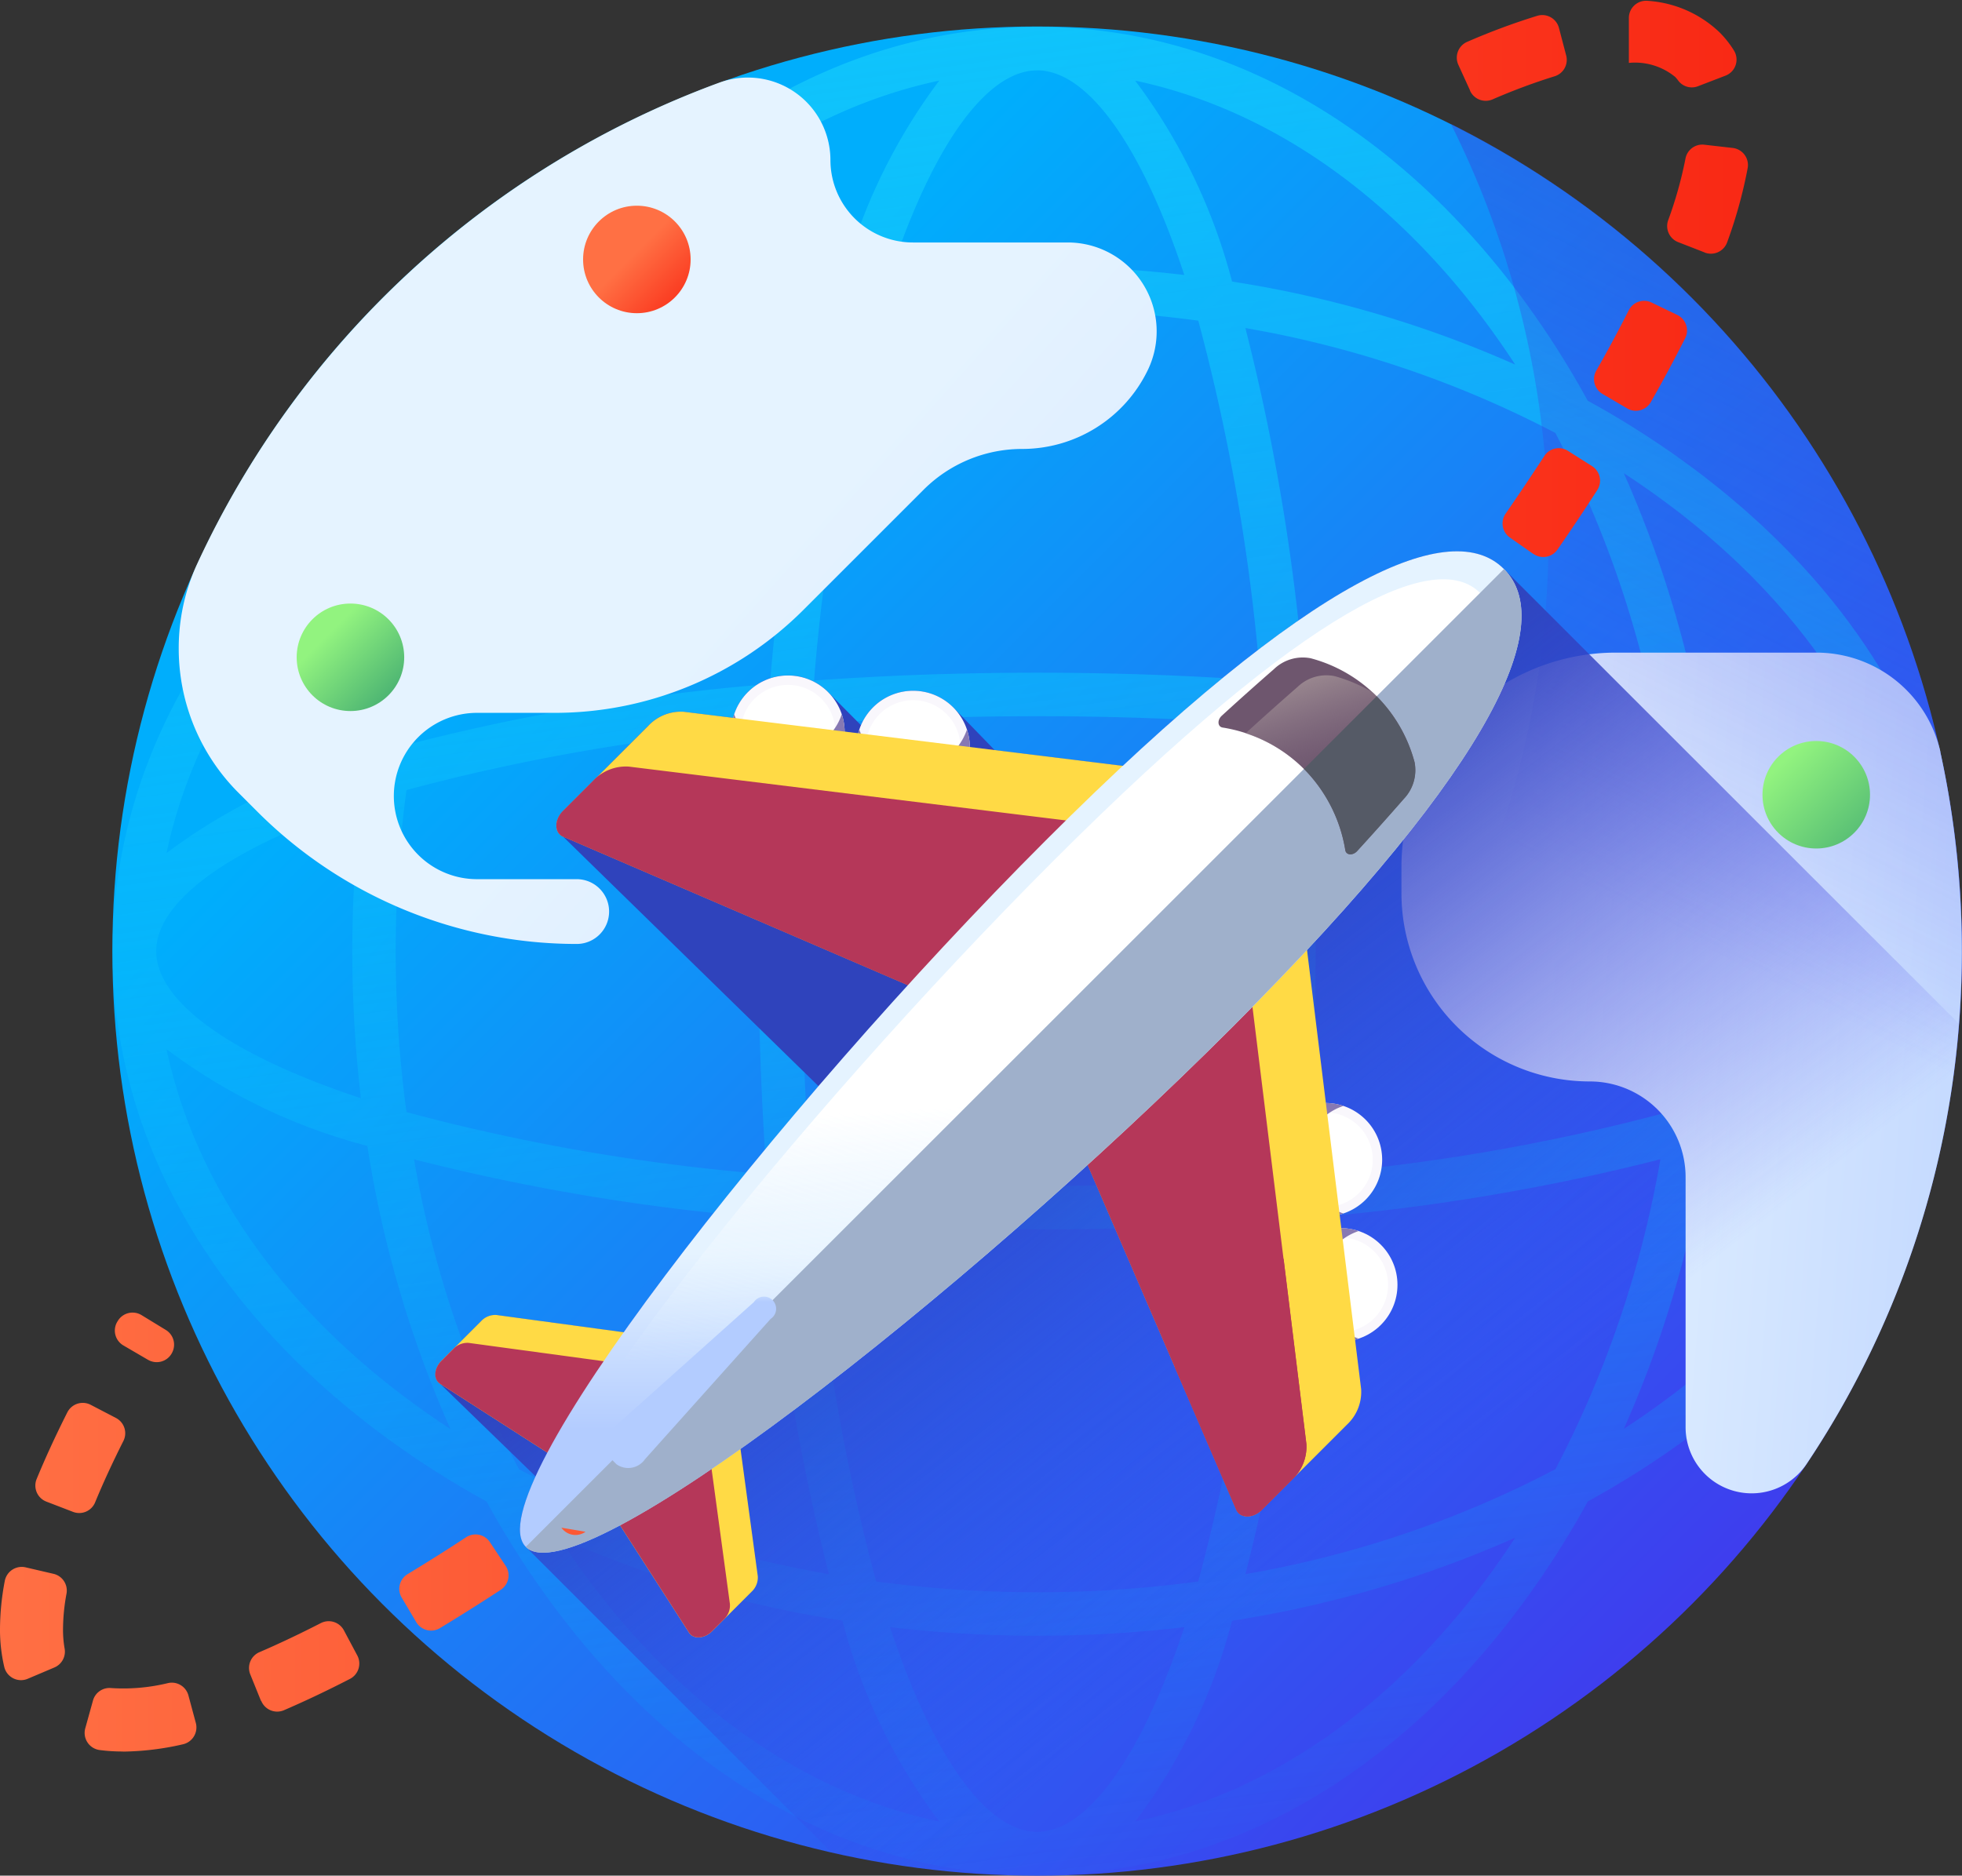<svg xmlns="http://www.w3.org/2000/svg" xmlns:xlink="http://www.w3.org/1999/xlink" width="60.762" height="58.102" viewBox="0 0 60.762 58.102">
  <rect x="0" y="0" width="60.762" height="58.102" fill="#333333" stroke="none"/>
  <defs>
    <linearGradient id="linear-gradient" x1="0.258" y1="0.258" x2="0.864" y2="0.864" gradientUnits="objectBoundingBox">
      <stop offset="0" stop-color="#00aefc"/>
      <stop offset="1" stop-color="#3f3cee"/>
    </linearGradient>
    <linearGradient id="linear-gradient-2" x1="0.576" y1="1.051" x2="0.396" y2="-0.246" gradientUnits="objectBoundingBox">
      <stop offset="0" stop-color="#00aefc" stop-opacity="0"/>
      <stop offset="1" stop-color="#18cffc"/>
    </linearGradient>
    <linearGradient id="linear-gradient-3" x1="0.581" y1="0.581" x2="2.07" y2="1.774" gradientUnits="objectBoundingBox">
      <stop offset="0" stop-color="#e5f3ff"/>
      <stop offset="1" stop-color="#b3ccff"/>
    </linearGradient>
    <linearGradient id="linear-gradient-4" x1="0.251" y1="0.449" x2="1.416" y2="0.585" xlink:href="#linear-gradient-3"/>
    <linearGradient id="linear-gradient-5" x1="0.646" y1="0.368" x2="1.034" y2="-0.39" gradientUnits="objectBoundingBox">
      <stop offset="0" stop-color="#3f3cee" stop-opacity="0"/>
      <stop offset="1" stop-color="#2f43bc"/>
    </linearGradient>
    <linearGradient id="linear-gradient-6" x1="0.66" y1="0.704" x2="0.351" y2="0.349" xlink:href="#linear-gradient-5"/>
    <linearGradient id="linear-gradient-7" x1="-11.915" y1="42.224" x2="-11.268" y2="42.872" gradientUnits="objectBoundingBox">
      <stop offset="0" stop-color="#f9f7fc"/>
      <stop offset="1" stop-color="#f0ddfc"/>
    </linearGradient>
    <linearGradient id="linear-gradient-8" x1="-13.956" y1="50.911" x2="-14.498" y2="50.369" gradientUnits="objectBoundingBox">
      <stop offset="0" stop-color="#e9edf5" stop-opacity="0"/>
      <stop offset="1" stop-color="#fff"/>
    </linearGradient>
    <linearGradient id="linear-gradient-9" x1="-11.712" y1="64.214" x2="-11.024" y2="62.272" gradientUnits="objectBoundingBox">
      <stop offset="0" stop-color="#f0ddfc" stop-opacity="0"/>
      <stop offset="0.289" stop-color="#c8b7e0" stop-opacity="0.29"/>
      <stop offset="0.592" stop-color="#a595c8" stop-opacity="0.592"/>
      <stop offset="0.84" stop-color="#8f81b8" stop-opacity="0.839"/>
      <stop offset="1" stop-color="#8779b3"/>
    </linearGradient>
    <linearGradient id="linear-gradient-10" x1="-11.875" y1="42.2" x2="-11.609" y2="42.582" xlink:href="#linear-gradient-9"/>
    <linearGradient id="linear-gradient-11" x1="-12.143" y1="41.403" x2="-11.496" y2="42.051" xlink:href="#linear-gradient-7"/>
    <linearGradient id="linear-gradient-12" x1="-14.229" y1="49.929" x2="-14.771" y2="49.386" xlink:href="#linear-gradient-8"/>
    <linearGradient id="linear-gradient-13" x1="-11.94" y1="62.968" x2="-11.252" y2="61.026" xlink:href="#linear-gradient-9"/>
    <linearGradient id="linear-gradient-14" x1="-12.103" y1="41.379" x2="-11.837" y2="41.761" xlink:href="#linear-gradient-9"/>
    <linearGradient id="linear-gradient-15" x1="-5.045" y1="37.348" x2="-4.397" y2="37.996" xlink:href="#linear-gradient-7"/>
    <linearGradient id="linear-gradient-16" x1="-5.723" y1="45.069" x2="-6.266" y2="44.528" xlink:href="#linear-gradient-8"/>
    <linearGradient id="linear-gradient-17" x1="-7.355" y1="37.73" x2="-6.31" y2="36.451" xlink:href="#linear-gradient-9"/>
    <linearGradient id="linear-gradient-18" x1="-5.004" y1="37.324" x2="-4.739" y2="37.706" xlink:href="#linear-gradient-9"/>
    <linearGradient id="linear-gradient-19" x1="-4.034" y1="37.766" x2="-3.386" y2="38.414" xlink:href="#linear-gradient-7"/>
    <linearGradient id="linear-gradient-20" x1="-4.512" y1="45.571" x2="-5.054" y2="45.029" xlink:href="#linear-gradient-8"/>
    <linearGradient id="linear-gradient-21" x1="-5.818" y1="38.148" x2="-4.774" y2="36.87" xlink:href="#linear-gradient-9"/>
    <linearGradient id="linear-gradient-22" x1="-3.993" y1="37.743" x2="-3.727" y2="38.124" xlink:href="#linear-gradient-9"/>
    <linearGradient id="linear-gradient-23" x1="-3.065" y1="32.427" x2="-2.849" y2="32.92" gradientUnits="objectBoundingBox">
      <stop offset="0" stop-color="#ffda45"/>
      <stop offset="0.304" stop-color="#ffce3e"/>
      <stop offset="0.856" stop-color="#ffae2b"/>
      <stop offset="1" stop-color="#ffa425"/>
    </linearGradient>
    <linearGradient id="linear-gradient-24" x1="-3.435" y1="40.144" x2="-3.444" y2="38.559" gradientUnits="objectBoundingBox">
      <stop offset="0" stop-color="#ffda45" stop-opacity="0"/>
      <stop offset="1" stop-color="#b53759"/>
    </linearGradient>
    <linearGradient id="linear-gradient-25" x1="6.723" y1="18.928" x2="7.087" y2="19.22" xlink:href="#linear-gradient-23"/>
    <linearGradient id="linear-gradient-26" x1="8.321" y1="21.404" x2="8.304" y2="20.546" xlink:href="#linear-gradient-24"/>
    <linearGradient id="linear-gradient-27" x1="-1.702" y1="16.193" x2="-1.597" y2="17.087" xlink:href="#linear-gradient-23"/>
    <linearGradient id="linear-gradient-28" x1="-1.813" y1="20.471" x2="-1.986" y2="18.361" xlink:href="#linear-gradient-24"/>
    <linearGradient id="linear-gradient-29" x1="-4.395" y1="36.814" x2="-3.547" y2="37.001" xlink:href="#linear-gradient-9"/>
    <linearGradient id="linear-gradient-30" x1="-2.218" y1="20.981" x2="-2.145" y2="21.486" xlink:href="#linear-gradient-24"/>
    <linearGradient id="linear-gradient-31" x1="-0.834" y1="7.282" x2="-0.609" y2="7.701" xlink:href="#linear-gradient-23"/>
    <linearGradient id="linear-gradient-32" x1="-0.927" y1="8.15" x2="-1.342" y2="7.271" xlink:href="#linear-gradient-24"/>
    <linearGradient id="linear-gradient-33" x1="-3.344" y1="16.889" x2="-1.684" y2="16.985" xlink:href="#linear-gradient-24"/>
    <linearGradient id="linear-gradient-34" x1="-1.002" y1="9.623" x2="-0.85" y2="9.868" xlink:href="#linear-gradient-24"/>
    <linearGradient id="linear-gradient-35" x1="0.004" y1="0.682" x2="0.004" y2="0.847" xlink:href="#linear-gradient-3"/>
    <linearGradient id="linear-gradient-36" x1="-0.019" y1="0.808" x2="-0.032" y2="0.574" gradientUnits="objectBoundingBox">
      <stop offset="0" stop-color="#e5f3ff" stop-opacity="0"/>
      <stop offset="1" stop-color="#fff"/>
    </linearGradient>
    <linearGradient id="linear-gradient-37" x1="-0.636" y1="5.181" x2="-1.734" y2="3.698" gradientUnits="objectBoundingBox">
      <stop offset="0" stop-color="#b3ccff" stop-opacity="0"/>
      <stop offset="1" stop-color="#9fb0cb"/>
    </linearGradient>
    <linearGradient id="linear-gradient-38" x1="-7.616" y1="22.538" x2="-6.678" y2="22.746" gradientUnits="objectBoundingBox">
      <stop offset="0" stop-color="#8b788a"/>
      <stop offset="1" stop-color="#6e566e"/>
    </linearGradient>
    <linearGradient id="linear-gradient-39" x1="0.524" y1="0.494" x2="0.366" y2="-0.026" gradientUnits="objectBoundingBox">
      <stop offset="0" stop-color="#8b788a" stop-opacity="0"/>
      <stop offset="1" stop-color="#9e8c92"/>
    </linearGradient>
    <linearGradient id="linear-gradient-40" x1="-13.111" y1="27.976" x2="-13.748" y2="26.954" gradientUnits="objectBoundingBox">
      <stop offset="0" stop-color="#555a66" stop-opacity="0"/>
      <stop offset="1" stop-color="#555a66"/>
    </linearGradient>
    <linearGradient id="linear-gradient-41" x1="-3.14" y1="-0.082" x2="-3.14" y2="0.032" xlink:href="#linear-gradient-3"/>
    <linearGradient id="linear-gradient-42" y1="0.5" x2="1" y2="0.5" gradientUnits="objectBoundingBox">
      <stop offset="0" stop-color="#ff7044"/>
      <stop offset="1" stop-color="#f92814"/>
    </linearGradient>
    <linearGradient id="linear-gradient-43" x1="0.461" y1="0.461" x2="1.012" y2="1.012" xlink:href="#linear-gradient-42"/>
    <linearGradient id="linear-gradient-44" x1="0.289" y1="0.289" x2="0.889" y2="0.889" gradientUnits="objectBoundingBox">
      <stop offset="0" stop-color="#92f37f"/>
      <stop offset="1" stop-color="#4ab272"/>
    </linearGradient>
    <linearGradient id="linear-gradient-45" x1="0.191" y1="0.191" x2="1.053" y2="1.053" xlink:href="#linear-gradient-44"/>
  </defs>
  <g id="travel-hospitalitybg" transform="translate(0 -11.16)">
    <circle id="Ellipse_6" data-name="Ellipse 6" cx="28.641" cy="28.641" r="28.641" transform="translate(3.48 11.981)" fill="url(#linear-gradient)"/>
    <path id="Path_48" data-name="Path 48" d="M78.1,31.708a28.41,28.41,0,0,0-3.117-1.985A28.4,28.4,0,0,0,73,26.606c-4.009-5.457-9.359-8.463-15.064-8.463s-11.055,3.006-15.064,8.463a28.394,28.394,0,0,0-1.985,3.117,28.383,28.383,0,0,0-3.117,1.985C32.309,35.717,29.3,41.067,29.3,46.773s3.006,11.055,8.463,15.064a28.4,28.4,0,0,0,3.117,1.985,28.393,28.393,0,0,0,1.985,3.117C46.877,72.4,52.227,75.4,57.933,75.4S68.988,72.4,73,66.939a28.4,28.4,0,0,0,1.985-3.117A28.382,28.382,0,0,0,78.1,61.837c5.457-4.009,8.463-9.359,8.463-15.064S83.557,35.717,78.1,31.708ZM57.933,74.054c-1.572,0-3.239-2.342-4.556-6.339a39.063,39.063,0,0,0,9.113,0C61.171,71.712,59.5,74.054,57.933,74.054Zm0-7.42a37.258,37.258,0,0,1-4.988-.334,62.194,62.194,0,0,1-1.923-11.147c2.233.16,4.551.242,6.911.242s4.678-.082,6.911-.242A62.186,62.186,0,0,1,62.921,66.3,37.258,37.258,0,0,1,57.933,66.635Zm0-47.144c1.572,0,3.239,2.342,4.556,6.339a39.047,39.047,0,0,0-9.113,0C54.694,21.833,56.36,19.491,57.933,19.491Zm0,7.42a37.259,37.259,0,0,1,4.989.334,62.185,62.185,0,0,1,1.923,11.147c-2.233-.16-4.551-.242-6.911-.242s-4.678.082-6.911.242a62.174,62.174,0,0,1,1.923-11.147,37.259,37.259,0,0,1,4.988-.334ZM50.657,46.773c0-2.4.087-4.758.254-7.022,2.264-.167,4.619-.254,7.022-.254s4.758.087,7.022.254c.167,2.264.254,4.619.254,7.022s-.087,4.758-.254,7.022c-2.264.167-4.619.254-7.022.254s-4.758-.087-7.022-.254C50.743,51.531,50.657,49.176,50.657,46.773Zm-1.106,6.911A62.172,62.172,0,0,1,38.4,51.761a37.424,37.424,0,0,1,0-9.977,62.194,62.194,0,0,1,11.147-1.923c-.16,2.233-.242,4.551-.242,6.911S49.391,51.45,49.551,53.684ZM66.314,39.862a62.175,62.175,0,0,1,11.147,1.923,37.424,37.424,0,0,1,0,9.977,62.185,62.185,0,0,1-11.147,1.923c.16-2.233.242-4.551.242-6.911S66.474,42.095,66.314,39.862ZM66.206,38.5a65.449,65.449,0,0,0-1.825-11.027,32.617,32.617,0,0,1,9.6,3.25,32.616,32.616,0,0,1,3.25,9.6A65.462,65.462,0,0,0,66.206,38.5Zm-16.547,0a65.462,65.462,0,0,0-11.027,1.825,32.617,32.617,0,0,1,3.25-9.6,32.617,32.617,0,0,1,9.6-3.25A65.474,65.474,0,0,0,49.659,38.5Zm-12.67,12.83c-4-1.318-6.339-2.984-6.339-4.556s2.342-3.239,6.339-4.556a39.047,39.047,0,0,0,0,9.113Zm12.67,3.717a65.461,65.461,0,0,0,1.825,11.027,32.617,32.617,0,0,1-9.6-3.25,32.617,32.617,0,0,1-3.25-9.6A65.466,65.466,0,0,0,49.659,55.046Zm16.547,0a65.461,65.461,0,0,0,11.027-1.825,32.616,32.616,0,0,1-3.25,9.6,32.613,32.613,0,0,1-9.6,3.25A65.451,65.451,0,0,0,66.206,55.046Zm12.67-12.83c4,1.318,6.338,2.984,6.338,4.556s-2.342,3.239-6.338,4.556a39.065,39.065,0,0,0,0-9.118Zm6.02,1.521a17.861,17.861,0,0,0-6.224-3A34.663,34.663,0,0,0,76.1,31.969C80.708,34.97,83.913,39.09,84.9,43.737ZM72.736,28.605a34.67,34.67,0,0,0-8.768-2.572,17.86,17.86,0,0,0-3-6.224C65.615,20.792,69.736,24,72.736,28.605ZM54.9,19.809a17.86,17.86,0,0,0-3,6.224,34.665,34.665,0,0,0-8.768,2.572C46.129,24,50.25,20.792,54.9,19.809ZM39.765,31.969a34.669,34.669,0,0,0-2.572,8.768,17.86,17.86,0,0,0-6.224,3C31.952,39.09,35.157,34.97,39.765,31.969Zm-8.8,17.839a17.86,17.86,0,0,0,6.224,3,34.67,34.67,0,0,0,2.572,8.768C35.157,58.576,31.952,54.455,30.969,49.808ZM43.129,64.94A34.664,34.664,0,0,0,51.9,67.512a17.86,17.86,0,0,0,3,6.224C50.25,72.753,46.129,69.548,43.129,64.94Zm17.839,8.8a17.86,17.86,0,0,0,3-6.224,34.669,34.669,0,0,0,8.768-2.572C69.736,69.548,65.615,72.753,60.968,73.736ZM76.1,61.576a34.665,34.665,0,0,0,2.572-8.768,17.858,17.858,0,0,0,6.224-3c-.983,4.647-4.188,8.768-8.8,11.768Z" transform="translate(-25.812 -6.151)" fill="url(#linear-gradient-2)"/>
    <path id="Path_49" data-name="Path 49" d="M63.2,31.474A28.733,28.733,0,0,0,47.024,46.4a6.223,6.223,0,0,0-.562,2.606,6.312,6.312,0,0,0,1.849,4.463l.585.585a13.988,13.988,0,0,0,9.891,4.1,1,1,0,1,0,0-2.007H55.7a2.576,2.576,0,0,1,0-5.152h2.409a10.892,10.892,0,0,0,7.7-3.19l3.72-3.72a4.32,4.32,0,0,1,3.054-1.265,4.319,4.319,0,0,0,3.889-2.44A2.754,2.754,0,0,0,74,36.424H69.2a2.555,2.555,0,0,1-2.555-2.555A2.558,2.558,0,0,0,63.2,31.474Z" transform="translate(-40.927 -17.753)" fill="url(#linear-gradient-3)"/>
    <path id="Path_50" data-name="Path 50" d="M381.027,183.915a3.935,3.935,0,0,0-3.85-3.075h-6.2a6.642,6.642,0,0,0-6.642,6.642v.808a5.834,5.834,0,0,0,5.834,5.834,2.966,2.966,0,0,1,2.966,2.966v7.746a2.046,2.046,0,0,0,3.743,1.144,28.47,28.47,0,0,0,4.53-11.856,28.957,28.957,0,0,0-.385-10.209Z" transform="translate(-320.933 -149.464)" fill="url(#linear-gradient-4)"/>
    <path id="Path_51" data-name="Path 51" d="M92.995,43.4A28.648,28.648,0,0,1,54.563,81.835,28.644,28.644,0,1,0,92.995,43.4Z" transform="translate(-48.062 -28.402)" fill="url(#linear-gradient-5)"/>
    <path id="Path_52" data-name="Path 52" d="M146.256,155.074c-1.436-1.436-5.006-.248-11.8,6.1l-3.971-.489L129.2,159.36a1.756,1.756,0,0,0-2.483,0,1.737,1.737,0,0,0-.372.554l-1.021-1.028a1.753,1.753,0,0,0-2.939.8l-1.536-.189a1.389,1.389,0,0,0-1.1.44l-2.629,2.629c-.277.277-.276.677,0,.8l7.912,7.731c-2.307,2.683-4.414,5.337-6.032,7.623l-3.939-.535a.594.594,0,0,0-.479.188l-1.227,1.227c-.237.237-.258.577-.044.714l2.958,2.87c-.5,1.086-.633,1.856-.3,2.185l9.472,9.472a28.664,28.664,0,0,0,34.918-25.668Z" transform="translate(-99.68 -126.288)" fill="url(#linear-gradient-6)"/>
    <circle id="Ellipse_7" data-name="Ellipse 7" cx="1.756" cy="1.756" r="1.756" transform="translate(22.647 32.084)" fill="url(#linear-gradient-7)"/>
    <circle id="Ellipse_8" data-name="Ellipse 8" cx="1.465" cy="1.465" r="1.465" transform="translate(22.938 32.375)" fill="url(#linear-gradient-8)"/>
    <path id="Path_53" data-name="Path 53" d="M193.511,196.865a1.756,1.756,0,0,1-3.332,0,1.756,1.756,0,1,0,3.332,0Z" transform="translate(-167.442 -163.58)" fill="url(#linear-gradient-9)"/>
    <circle id="Ellipse_9" data-name="Ellipse 9" cx="1.756" cy="1.756" r="1.756" transform="translate(22.647 32.084)" fill="url(#linear-gradient-10)"/>
    <path id="Path_54" data-name="Path 54" d="M225.621,193.763a1.756,1.756,0,1,1,0-2.483A1.756,1.756,0,0,1,225.621,193.763Z" transform="translate(-196.1 -158.208)" fill="url(#linear-gradient-11)"/>
    <circle id="Ellipse_10" data-name="Ellipse 10" cx="1.465" cy="1.465" r="1.465" transform="translate(26.814 32.849)" fill="url(#linear-gradient-12)"/>
    <path id="Path_55" data-name="Path 55" d="M226.046,200.843a1.756,1.756,0,0,1-3.332,0,1.756,1.756,0,1,0,3.332,0Z" transform="translate(-196.101 -167.084)" fill="url(#linear-gradient-13)"/>
    <path id="Path_56" data-name="Path 56" d="M225.621,193.763a1.756,1.756,0,1,1,0-2.483A1.756,1.756,0,0,1,225.621,193.763Z" transform="translate(-196.1 -158.208)" fill="url(#linear-gradient-14)"/>
    <circle id="Ellipse_11" data-name="Ellipse 11" cx="1.756" cy="1.756" r="1.756" transform="translate(39.767 49.204)" fill="url(#linear-gradient-15)"/>
    <circle id="Ellipse_12" data-name="Ellipse 12" cx="1.465" cy="1.465" r="1.465" transform="translate(40.057 49.495)" fill="url(#linear-gradient-16)"/>
    <path id="Path_57" data-name="Path 57" d="M336.095,330.575a1.756,1.756,0,0,0,0,3.332,1.756,1.756,0,1,1,0-3.332Z" transform="translate(-294.017 -281.281)" fill="url(#linear-gradient-17)"/>
    <circle id="Ellipse_13" data-name="Ellipse 13" cx="1.756" cy="1.756" r="1.756" transform="translate(39.767 49.204)" fill="url(#linear-gradient-18)"/>
    <path id="Path_58" data-name="Path 58" d="M330.321,298.464a1.756,1.756,0,1,0,2.483,0A1.756,1.756,0,0,0,330.321,298.464Z" transform="translate(-290.514 -252.622)" fill="url(#linear-gradient-19)"/>
    <circle id="Ellipse_14" data-name="Ellipse 14" cx="1.465" cy="1.465" r="1.465" transform="translate(39.584 45.619)" fill="url(#linear-gradient-20)"/>
    <path id="Path_59" data-name="Path 59" d="M332.118,298.04a1.756,1.756,0,0,0,0,3.332,1.756,1.756,0,1,1,0-3.332Z" transform="translate(-290.514 -252.622)" fill="url(#linear-gradient-21)"/>
    <path id="Path_60" data-name="Path 60" d="M330.321,298.464a1.756,1.756,0,1,0,2.483,0A1.756,1.756,0,0,0,330.321,298.464Z" transform="translate(-290.514 -252.622)" fill="url(#linear-gradient-22)"/>
    <path id="Path_61" data-name="Path 61" d="M113.31,355.172l3.763,2.418,3.763-3.763-5.776-.784a.594.594,0,0,0-.479.188l-1.227,1.227C113.118,354.7,113.1,355.035,113.31,355.172Z" transform="translate(-99.68 -301.148)" fill="url(#linear-gradient-23)"/>
    <path id="Path_62" data-name="Path 62" d="M113.722,360.449l-.367.367c-.237.237-.258.577-.044.714l3.763,2.418,2.9-2.9-5.776-.784A.6.6,0,0,0,113.722,360.449Z" transform="translate(-99.681 -307.505)" fill="url(#linear-gradient-24)"/>
    <path id="Path_63" data-name="Path 63" d="M161.228,380l-2.418-3.763,3.763-3.763.784,5.776a.6.6,0,0,1-.188.479l-1.227,1.227C161.7,380.192,161.365,380.213,161.228,380Z" transform="translate(-139.889 -318.266)" fill="url(#linear-gradient-25)"/>
    <path id="Path_64" data-name="Path 64" d="M162.309,385.945l-.367.367c-.237.237-.577.258-.714.044l-2.418-3.763,2.9-2.9.784,5.776A.594.594,0,0,1,162.309,385.945Z" transform="translate(-139.889 -324.623)" fill="url(#linear-gradient-26)"/>
    <path id="Path_65" data-name="Path 65" d="M144.822,200.04,156.8,205.2l7.132-7.132-15.377-1.895a1.389,1.389,0,0,0-1.1.44l-2.629,2.629C144.542,199.521,144.543,199.92,144.822,200.04Z" transform="translate(-127.383 -162.965)" fill="url(#linear-gradient-27)"/>
    <path id="Path_66" data-name="Path 66" d="M145.753,210.836l-.935.935c-.277.277-.276.677,0,.8l11.975,5.161,5.438-5.438L146.857,210.4A1.389,1.389,0,0,0,145.753,210.836Z" transform="translate(-127.382 -175.493)" fill="url(#linear-gradient-28)"/>
    <path id="Path_67" data-name="Path 67" d="M152.6,211.1l-5.739-.707a1.389,1.389,0,0,0-1.1.44l-.935.935c-.277.277-.276.677,0,.8l4.41,1.9Z" transform="translate(-127.382 -175.492)" fill="url(#linear-gradient-29)"/>
    <path id="Path_68" data-name="Path 68" d="M144.822,214.249,156.8,219.41l2.453-2.453-13.276-4.66-1.154,1.154C144.542,213.729,144.543,214.129,144.822,214.249Z" transform="translate(-127.383 -177.174)" fill="url(#linear-gradient-30)"/>
    <path id="Path_69" data-name="Path 69" d="M283.21,262.4l-5.161-11.975,7.132-7.132,1.895,15.377a1.389,1.389,0,0,1-.44,1.1l-2.629,2.629C283.73,262.682,283.33,262.681,283.21,262.4Z" transform="translate(-244.922 -204.478)" fill="url(#linear-gradient-31)"/>
    <path id="Path_70" data-name="Path 70" d="M284.942,274l-.935.935c-.277.277-.677.276-.8,0l-5.161-11.975,5.438-5.438,1.895,15.377A1.389,1.389,0,0,1,284.942,274Z" transform="translate(-244.922 -217.006)" fill="url(#linear-gradient-32)"/>
    <path id="Path_71" data-name="Path 71" d="M308.779,338.408l.707,5.739a1.389,1.389,0,0,1-.44,1.1l-.935.935c-.277.277-.677.276-.8,0l-1.9-4.41Z" transform="translate(-269.027 -288.26)" fill="url(#linear-gradient-33)"/>
    <path id="Path_72" data-name="Path 72" d="M283.21,297l-5.161-11.975,2.453-2.453,4.66,13.276L284.007,297C283.73,297.281,283.33,297.279,283.21,297Z" transform="translate(-244.922 -239.077)" fill="url(#linear-gradient-34)"/>
    <path id="Path_73" data-name="Path 73" d="M157.226,169.263c-8.365,8.365-20.285,17.7-21.881,16.1s7.737-13.515,16.1-21.881,12.6-10.008,14.191-8.412S165.591,160.9,157.226,169.263Z" transform="translate(-119.062 -126.286)" fill="url(#linear-gradient-35)"/>
    <path id="Path_74" data-name="Path 74" d="M162.394,175.4c-7.957,7.957-19.164,16.964-20.521,15.607s7.65-12.564,15.607-20.521,11.85-9.65,13.207-8.293-.336,5.25-8.292,13.207Z" transform="translate(-124.85 -132.666)" fill="url(#linear-gradient-36)"/>
    <path id="Path_75" data-name="Path 75" d="M158.555,173.3c8.365-8.365,10.008-12.6,8.412-14.191L136.674,189.4C138.27,191,150.19,181.665,158.555,173.3Z" transform="translate(-120.391 -130.322)" fill="url(#linear-gradient-37)"/>
    <path id="Path_76" data-name="Path 76" d="M318.46,182.429q-.816.711-1.614,1.442c-.144.132-.131.337.025.365a4.566,4.566,0,0,1,3.8,3.8c.028.156.233.169.365.025q.731-.8,1.442-1.614a1.287,1.287,0,0,0,.336-1.141,4.523,4.523,0,0,0-3.217-3.217A1.286,1.286,0,0,0,318.46,182.429Z" transform="translate(-279.009 -150.539)" fill="url(#linear-gradient-38)"/>
    <path id="Path_77" data-name="Path 77" d="M328.678,190.518q-.588.677-1.258,1.413l-.183.2c-.132.144-.337.131-.366-.025a4.677,4.677,0,0,0-1.282-2.522c-.04-.041-.081-.08-.123-.117a4.573,4.573,0,0,0-1.686-.985q.845-.77,1.61-1.437a1.285,1.285,0,0,1,1.141-.336,4.763,4.763,0,0,1,1.187.506c.042.038.082.077.123.118a4.589,4.589,0,0,1,1.174,2.042A1.285,1.285,0,0,1,328.678,190.518Z" transform="translate(-285.205 -154.606)" fill="url(#linear-gradient-39)"/>
    <path id="Path_78" data-name="Path 78" d="M340.243,196.961c.028.156.233.169.365.025q.731-.8,1.442-1.614a1.287,1.287,0,0,0,.336-1.141,4.594,4.594,0,0,0-1.174-2.042l-2.251,2.251A4.685,4.685,0,0,1,340.243,196.961Z" transform="translate(-298.577 -159.461)" fill="url(#linear-gradient-40)"/>
    <path id="Path_79" data-name="Path 79" d="M157.515,353.648l-.252-.252a.631.631,0,0,1,.157-.88l4.348-3.892a.375.375,0,1,1,.519.519l-3.892,4.348A.631.631,0,0,1,157.515,353.648Z" transform="translate(-138.421 -297.128)" fill="url(#linear-gradient-41)"/>
    <path id="Path_80" data-name="Path 80" d="M3.807,65.416a5.53,5.53,0,0,1-.72-.045A.535.535,0,0,1,2.64,64.7l.239-.861a.53.53,0,0,1,.562-.388,5.847,5.847,0,0,0,1.766-.155.533.533,0,0,1,.628.382l.23.854a.536.536,0,0,1-.4.661,8.63,8.63,0,0,1-1.853.226Zm4.275-1.57-.331-.818a.532.532,0,0,1,.284-.689c.6-.258,1.234-.559,1.9-.9a.534.534,0,0,1,.715.223l.415.779a.535.535,0,0,1-.227.726c-.713.368-1.4.693-2.048.972a.533.533,0,0,1-.7-.292ZM.86,63.163A.533.533,0,0,1,.133,62.8,5.069,5.069,0,0,1,0,61.609a8.109,8.109,0,0,1,.147-1.471A.535.535,0,0,1,.8,59.713l.86.2a.532.532,0,0,1,.4.612,6.105,6.105,0,0,0-.108,1.079A3.334,3.334,0,0,0,2,62.221a.533.533,0,0,1-.315.592Zm12.031-1.754-.45-.759a.532.532,0,0,1,.181-.727q.917-.556,1.814-1.144a.533.533,0,0,1,.735.151l.489.735a.534.534,0,0,1-.153.743q-.93.609-1.88,1.185a.534.534,0,0,1-.736-.184Zm5.242-2.8a.534.534,0,0,1-.747-.126M2.259,57.992l-.824-.317a.533.533,0,0,1-.3-.7c.269-.653.587-1.344.95-2.064a.535.535,0,0,1,.724-.234l.783.408a.533.533,0,0,1,.229.713c-.335.665-.628,1.3-.875,1.9A.532.532,0,0,1,2.259,57.992Zm2.325-4.709-.762-.445a.533.533,0,0,1-.19-.734l.015-.024a.534.534,0,0,1,.736-.182l.753.46a.534.534,0,0,1,.18.729l-.005.009a.533.533,0,0,1-.726.187Zm42.9-24.965-.723-.506a.533.533,0,0,1-.134-.739q.611-.885,1.2-1.787a.532.532,0,0,1,.733-.159l.745.473a.533.533,0,0,1,.162.74q-.6.931-1.232,1.843a.534.534,0,0,1-.746.135Zm2.908-4.508-.762-.446a.533.533,0,0,1-.194-.724q.527-.921,1.006-1.869a.532.532,0,0,1,.707-.239l.795.384a.533.533,0,0,1,.245.72q-.506,1-1.063,1.977A.535.535,0,0,1,50.39,23.811Zm2.4-4.83-.822-.32a.535.535,0,0,1-.307-.68,12.478,12.478,0,0,0,.535-1.907.531.531,0,0,1,.585-.43l.878.1a.533.533,0,0,1,.464.622,14.394,14.394,0,0,1-.636,2.3.534.534,0,0,1-.7.316Zm-7.263-5.013-.365-.8a.534.534,0,0,1,.274-.711,20.791,20.791,0,0,1,2.169-.806.534.534,0,0,1,.673.375l.224.854a.532.532,0,0,1-.358.644,18.816,18.816,0,0,0-1.92.715A.534.534,0,0,1,45.525,13.968Zm7.059-.137a.526.526,0,0,1-.609-.166,1.127,1.127,0,0,0-.1-.121,1.959,1.959,0,0,0-1.416-.436h-.018v-1.39a.533.533,0,0,1,.584-.531,3.554,3.554,0,0,1,2.227.978,3.106,3.106,0,0,1,.446.565.533.533,0,0,1-.265.775Z" fill="url(#linear-gradient-42)"/>
    <circle id="Ellipse_15" data-name="Ellipse 15" cx="1.665" cy="1.665" r="1.665" transform="translate(18.058 17.532)" fill="url(#linear-gradient-43)"/>
    <circle id="Ellipse_16" data-name="Ellipse 16" cx="1.665" cy="1.665" r="1.665" transform="translate(9.188 29.856)" fill="url(#linear-gradient-44)"/>
    <circle id="Ellipse_17" data-name="Ellipse 17" cx="1.665" cy="1.665" r="1.665" transform="translate(54.583 34.114)" fill="url(#linear-gradient-45)"/>
  </g>
</svg>
